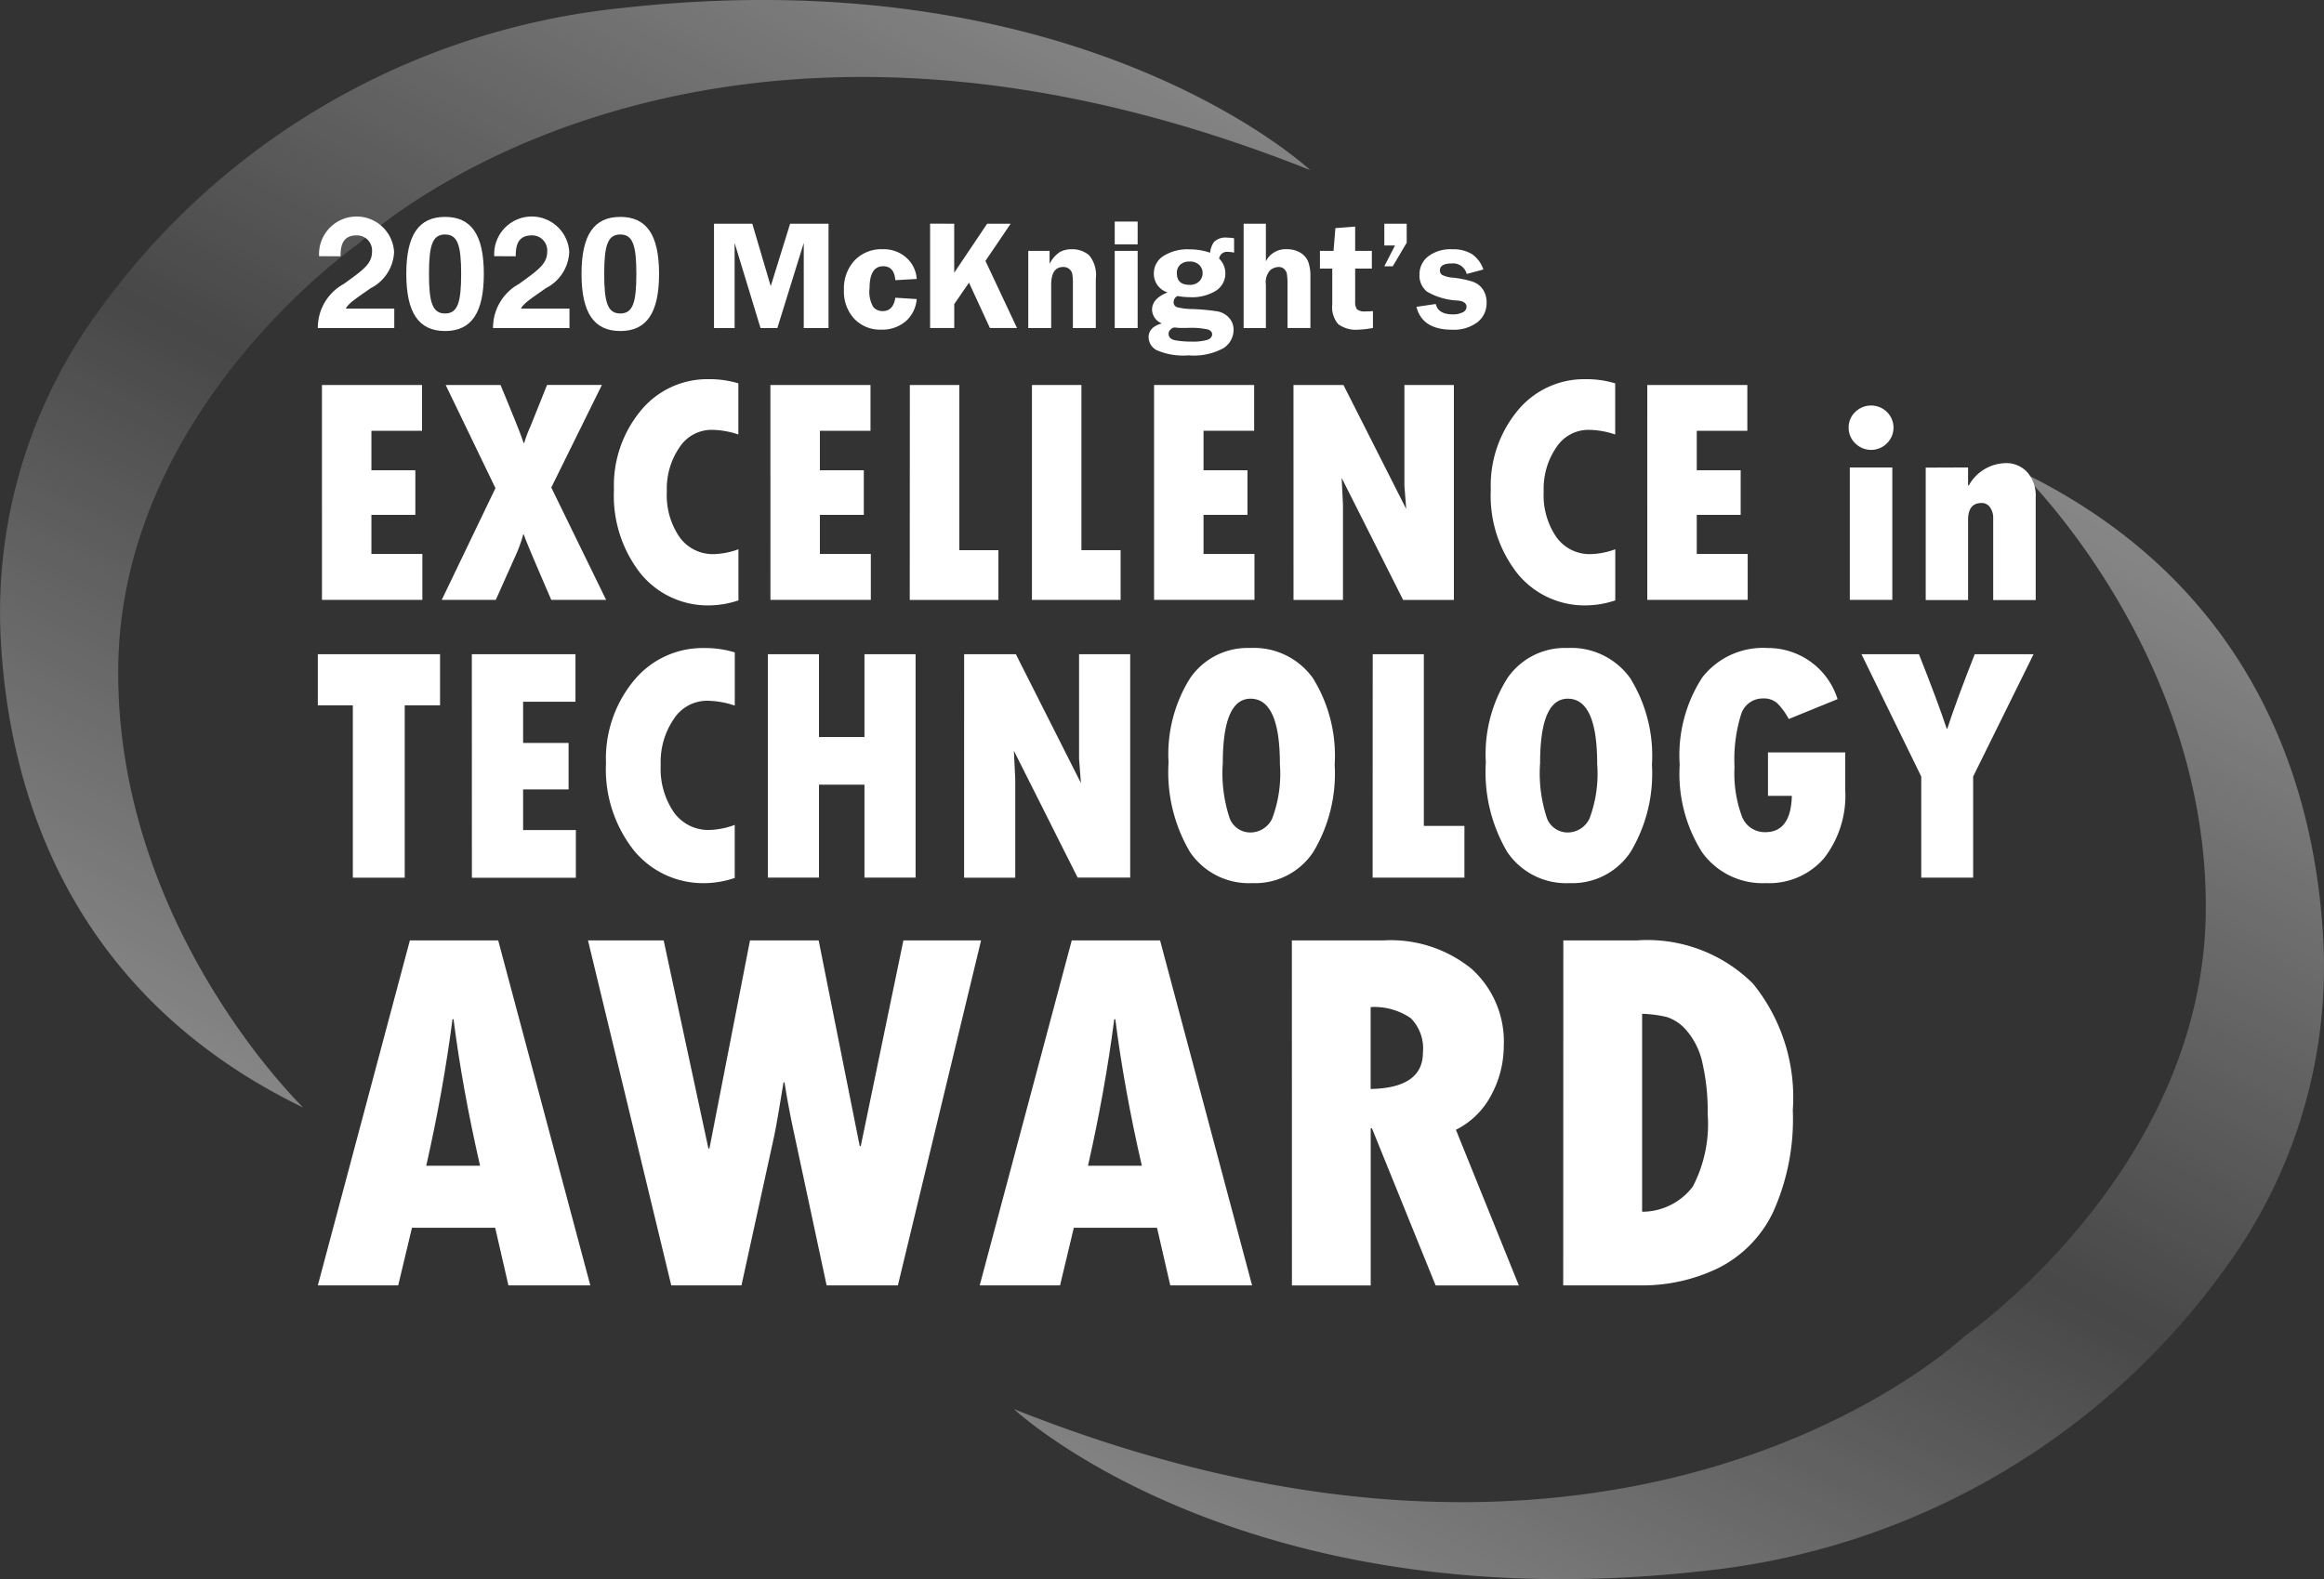 <svg id="McNigh_s_2020_Logo_Reversed" data-name="McNigh&apos;s 2020 Logo Reversed" xmlns="http://www.w3.org/2000/svg" xmlns:xlink="http://www.w3.org/1999/xlink" width="100" height="67.966" viewBox="0 0 100 67.966">
  <rect x="0" y="0" width="100" height="67.966" fill="#333333" stroke="none"/>
  <defs>
    <linearGradient id="linear-gradient" x1="0.236" y1="0.883" x2="0.764" y2="0.117" gradientUnits="objectBoundingBox">
      <stop offset="0" stop-color="#fff"/>
      <stop offset="0.48" stop-color="#fff" stop-opacity="0.2"/>
      <stop offset="1" stop-color="#fff"/>
    </linearGradient>
  </defs>
  <path id="Path_753" data-name="Path 753" d="M35.463,26.975S25.206,34.068,25.088,45.232s7.966,18.955,7.966,18.955c-10.228-4.96-12.706-13.838-13.026-20.251a21.929,21.929,0,0,1,4.236-14.06A31.678,31.678,0,0,1,46.782,16.857c19.807-2.209,29.593,6.977,29.593,6.977C49.847,13.252,35.463,26.975,35.463,26.975ZM63.626,77.159s9.786,9.187,29.593,6.978a31.678,31.678,0,0,0,22.518-13.019,21.929,21.929,0,0,0,4.236-14.06c-.32-6.413-2.8-15.291-13.026-20.251,0,0,8.083,7.791,7.966,18.955S104.538,74.02,104.538,74.02,90.154,87.742,63.626,77.159Z" transform="translate(-20 -16.514)" opacity="0.5" fill="url(#linear-gradient)"/>
  <g id="Group_3593" data-name="Group 3593" transform="translate(13.676 9.335)">
    <g id="Group_3591" data-name="Group 3591" transform="translate(0 6.981)">
      <path id="Path_754" data-name="Path 754" d="M83.726,93.8h4.306V95.77H85.855v1.7h1.89v1.919h-1.89v1.684h2.192v1.975h-4.32Z" transform="translate(-83.549 -93.546)" fill="#fff"/>
      <path id="Path_755" data-name="Path 755" d="M107.613,93.8h2.36q.906,2.176.99,2.494h.028a5.783,5.783,0,0,1,.267-.707l.717-1.788h2.36l-2.178,4.414,2.36,4.836h-2.36q-1.132-2.612-1.18-2.813h-.028a5.908,5.908,0,0,1-.316.88l-.864,1.933h-2.325l2.311-4.809Z" transform="translate(-102.112 -93.546)" fill="#fff"/>
      <path id="Path_756" data-name="Path 756" d="M146.889,99.93v2.2a4.039,4.039,0,0,1-1.208.215,3.726,3.726,0,0,1-3-1.368,5.414,5.414,0,0,1-1.148-3.6,5.059,5.059,0,0,1,1.159-3.419,3.7,3.7,0,0,1,2.929-1.348,4.222,4.222,0,0,1,1.265.18v2.2a3.7,3.7,0,0,0-1.152-.2,1.648,1.648,0,0,0-1.377.748,3.142,3.142,0,0,0-.548,1.906,3.177,3.177,0,0,0,.552,1.971,1.756,1.756,0,0,0,1.472.724A3.309,3.309,0,0,0,146.889,99.93Z" transform="translate(-128.791 -92.606)" fill="#fff"/>
      <path id="Path_757" data-name="Path 757" d="M172.493,93.8H176.8V95.77h-2.178v1.7h1.89v1.919h-1.89v1.684h2.192v1.975h-4.32Z" transform="translate(-153.019 -93.546)" fill="#fff"/>
      <path id="Path_758" data-name="Path 758" d="M200.089,93.8h2.129v7.109H203.9v2.141h-3.815Z" transform="translate(-174.615 -93.546)" fill="#fff"/>
      <path id="Path_759" data-name="Path 759" d="M224.26,93.8h2.129v7.109h1.686v2.141H224.26Z" transform="translate(-193.532 -93.546)" fill="#fff"/>
      <path id="Path_760" data-name="Path 760" d="M248.431,93.8h4.306V95.77h-2.178v1.7h1.89v1.919h-1.89v1.684h2.192v1.975h-4.32Z" transform="translate(-212.448 -93.546)" fill="#fff"/>
      <path id="Path_761" data-name="Path 761" d="M276.027,93.8h2.15l2.7,5.335-.077-1V93.8h2.129v9.25h-2.185L278.1,97.8l.056,1.15v4.1h-2.128Z" transform="translate(-234.045 -93.546)" fill="#fff"/>
      <path id="Path_762" data-name="Path 762" d="M320.448,99.93v2.2a4.039,4.039,0,0,1-1.208.215,3.725,3.725,0,0,1-3-1.368,5.414,5.414,0,0,1-1.148-3.6,5.059,5.059,0,0,1,1.159-3.419,3.7,3.7,0,0,1,2.929-1.348,4.221,4.221,0,0,1,1.265.18v2.2a3.7,3.7,0,0,0-1.152-.2,1.648,1.648,0,0,0-1.377.748,3.142,3.142,0,0,0-.548,1.906,3.178,3.178,0,0,0,.552,1.971,1.756,1.756,0,0,0,1.472.724A3.309,3.309,0,0,0,320.448,99.93Z" transform="translate(-264.62 -92.606)" fill="#fff"/>
      <path id="Path_763" data-name="Path 763" d="M346.051,93.8h4.306V95.77H348.18v1.7h1.89v1.919h-1.89v1.684h2.192v1.975h-4.32Z" transform="translate(-288.846 -93.546)" fill="#fff"/>
      <path id="Path_764" data-name="Path 764" d="M385.9,98.864a.915.915,0,0,1,.283-.676.973.973,0,0,1,1.364,0,.945.945,0,0,1,0,1.349.962.962,0,0,1-1.361,0A.913.913,0,0,1,385.9,98.864Zm.05,1.711h1.829v5.7h-1.829Z" transform="translate(-320.03 -96.772)" fill="#fff"/>
      <path id="Path_765" data-name="Path 765" d="M402.985,109.66v.775h.032a1.857,1.857,0,0,1,1.565-.961,1.223,1.223,0,0,1,.959.4,1.55,1.55,0,0,1,.355,1.073v4.42h-1.829v-3.515a.78.78,0,0,0-.138-.477.427.427,0,0,0-.358-.186q-.585,0-.585.725v3.453h-1.823v-5.7Z" transform="translate(-331.977 -105.857)" fill="#fff"/>
      <path id="Path_766" data-name="Path 766" d="M82.911,147.829H88.17v2.2H86.65v7.418H84.417v-7.418H82.911Z" transform="translate(-82.911 -135.988)" fill="#fff"/>
      <path id="Path_767" data-name="Path 767" d="M113.394,147.829h4.459v2.046H115.6v1.772h1.957v2H115.6v1.75h2.27v2.053h-4.474Z" transform="translate(-106.767 -135.988)" fill="#fff"/>
      <path id="Path_768" data-name="Path 768" d="M145.474,154.2v2.283a4.17,4.17,0,0,1-1.251.223,3.852,3.852,0,0,1-3.1-1.422,5.639,5.639,0,0,1-1.189-3.742,5.27,5.27,0,0,1,1.2-3.554,3.824,3.824,0,0,1,3.033-1.4,4.355,4.355,0,0,1,1.309.187v2.29a3.813,3.813,0,0,0-1.193-.209,1.705,1.705,0,0,0-1.426.778,3.276,3.276,0,0,0-.568,1.981,3.312,3.312,0,0,0,.571,2.049,1.816,1.816,0,0,0,1.524.753A3.415,3.415,0,0,0,145.474,154.2Z" transform="translate(-127.535 -135.012)" fill="#fff"/>
      <path id="Path_769" data-name="Path 769" d="M171.985,147.829h2.2v3.565h1.957v-3.565h2.2v9.615h-2.2v-4h-1.957v4h-2.2Z" transform="translate(-152.621 -135.988)" fill="#fff"/>
      <path id="Path_770" data-name="Path 770" d="M210.835,147.829h2.226l2.8,5.546-.08-1.037v-4.509h2.2v9.615h-2.262l-2.743-5.459.058,1.2v4.264h-2.2Z" transform="translate(-183.025 -135.988)" fill="#fff"/>
      <path id="Path_771" data-name="Path 771" d="M254.9,156.705a3.06,3.06,0,0,1-2.684-1.336,6.754,6.754,0,0,1-.923-3.857,6.161,6.161,0,0,1,.927-3.627,3,3,0,0,1,2.586-1.3,3.12,3.12,0,0,1,2.7,1.3,6.326,6.326,0,0,1,.935,3.724,6.564,6.564,0,0,1-.92,3.756A3,3,0,0,1,254.9,156.705Zm-.08-7.937q-1.193,0-1.193,2.773a6.131,6.131,0,0,0,.3,2.384.947.947,0,0,0,.877.6,1.036,1.036,0,0,0,.949-.6,5.491,5.491,0,0,0,.331-2.341Q256.086,148.769,254.82,148.768Z" transform="translate(-214.687 -135.012)" fill="#fff"/>
      <path id="Path_772" data-name="Path 772" d="M291.711,147.829h2.2v7.39h1.746v2.225h-3.95Z" transform="translate(-246.32 -135.988)" fill="#fff"/>
      <path id="Path_773" data-name="Path 773" d="M317.707,156.705a3.06,3.06,0,0,1-2.684-1.336,6.753,6.753,0,0,1-.924-3.857,6.161,6.161,0,0,1,.927-3.627,3,3,0,0,1,2.586-1.3,3.121,3.121,0,0,1,2.7,1.3,6.328,6.328,0,0,1,.935,3.724,6.564,6.564,0,0,1-.92,3.756A3,3,0,0,1,317.707,156.705Zm-.08-7.937q-1.193,0-1.193,2.773a6.133,6.133,0,0,0,.3,2.384.948.948,0,0,0,.877.6,1.036,1.036,0,0,0,.949-.6,5.49,5.49,0,0,0,.331-2.341Q318.893,148.769,317.627,148.768Z" transform="translate(-263.841 -135.012)" fill="#fff"/>
      <path id="Path_774" data-name="Path 774" d="M359.6,151.08v1.613a4.39,4.39,0,0,1-.913,2.942,3.113,3.113,0,0,1-2.5,1.07,3.2,3.2,0,0,1-2.743-1.322,6.306,6.306,0,0,1-.967-3.77,6.166,6.166,0,0,1,.963-3.749,3.313,3.313,0,0,1,2.819-1.278,3.135,3.135,0,0,1,3.011,2.2l-2.1.857a2.931,2.931,0,0,0-.487-.673.865.865,0,0,0-.618-.213.973.973,0,0,0-.949.695,6.527,6.527,0,0,0-.28,2.251,5.339,5.339,0,0,0,.317,2.128,1.051,1.051,0,0,0,1.007.681q1.105,0,1.142-1.563h-1.026V151.08Z" transform="translate(-293.877 -135.012)" fill="#fff"/>
      <path id="Path_775" data-name="Path 775" d="M388.45,147.829h2.473q.822,2.075,1.193,3.2h.029q.371-1.152,1.178-3.2h2.532l-2.6,5.265v4.35h-2.233v-4.35Z" transform="translate(-322.028 -135.988)" fill="#fff"/>
      <path id="Path_776" data-name="Path 776" d="M94.636,220.123H91.112l-.57-2.481h-3.58l-.593,2.481H82.911l3.961-14.849h3.8Zm-4.744-5.15q-.76-3.314-1.141-6.306h-.045q-.4,3.081-1.13,6.306Z" transform="translate(-82.911 -181.116)" fill="#fff"/>
      <path id="Path_777" data-name="Path 777" d="M136.386,205.274h3.256l1.925,8.954h.045l1.745-8.954h2.954l1.767,8.853h.045l1.835-8.853H153.3l-3.58,14.849h-3.066l-1.421-6.64q-.235-1.09-.392-2.1H144.8q-.279,1.724-.4,2.3l-1.41,6.44h-3.021Z" transform="translate(-124.761 -181.116)" fill="#fff"/>
      <path id="Path_778" data-name="Path 778" d="M225.62,220.123H222.1l-.57-2.481h-3.58l-.593,2.481h-3.457l3.961-14.849h3.8Zm-4.744-5.15q-.76-3.314-1.141-6.306h-.045q-.4,3.081-1.13,6.306Z" transform="translate(-185.42 -181.116)" fill="#fff"/>
      <path id="Path_779" data-name="Path 779" d="M275.707,205.274h3.949a5.517,5.517,0,0,1,3.782,1.223,4.209,4.209,0,0,1,1.387,3.326,4.452,4.452,0,0,1-.526,2.085,3.459,3.459,0,0,1-1.533,1.518l2.708,6.7h-3.58l-2.741-6.763H279.1v6.763h-3.39Zm3.39,2.87v3.526q2.249-.044,2.249-1.568a1.851,1.851,0,0,0-.521-1.479A2.783,2.783,0,0,0,279.1,208.144Z" transform="translate(-233.795 -181.116)" fill="#fff"/>
      <path id="Path_780" data-name="Path 780" d="M329.438,205.274H332.6a6.453,6.453,0,0,1,5,1.863,7.779,7.779,0,0,1,1.712,5.445,9.736,9.736,0,0,1-.845,4.382,5.2,5.2,0,0,1-2.36,2.413,7.491,7.491,0,0,1-3.351.746h-3.323Zm3.39,3.159v8.52a2.735,2.735,0,0,0,2.182-1.084,5.814,5.814,0,0,0,.638-3.131,9.136,9.136,0,0,0-.224-2.185,3.147,3.147,0,0,0-.666-1.379,1.878,1.878,0,0,0-.861-.6A5.344,5.344,0,0,0,332.828,208.433Z" transform="translate(-275.845 -181.116)" fill="#fff"/>
    </g>
    <g id="Group_3592" data-name="Group 3592">
      <path id="Path_781" data-name="Path 781" d="M82.965,61.741a1.616,1.616,0,0,1,3.227-.182,1.831,1.831,0,0,1-1,1.556c-.637.445-.969.66-1.078.883H86.2v.836H82.911a2.148,2.148,0,0,1,1.119-1.9c.868-.627,1.214-.869,1.214-1.408a.648.648,0,0,0-.665-.68c-.665,0-.685.546-.692.9Z" transform="translate(-82.911 -60.05)" fill="#fff"/>
      <path id="Path_782" data-name="Path 782" d="M102.1,60.05c1.132,0,1.668.775,1.668,2.453s-.535,2.459-1.668,2.459-1.668-.782-1.668-2.459S100.97,60.05,102.1,60.05Zm0,4.157c.542,0,.692-.472.692-1.7s-.149-1.7-.692-1.7-.692.465-.692,1.7S101.56,64.207,102.1,64.207Z" transform="translate(-96.625 -60.05)" fill="#fff"/>
      <path id="Path_783" data-name="Path 783" d="M117.636,61.741a1.616,1.616,0,0,1,3.227-.182,1.831,1.831,0,0,1-1,1.556c-.637.445-.97.66-1.078.883h2.088v.836h-3.289a2.148,2.148,0,0,1,1.119-1.9c.868-.627,1.213-.869,1.213-1.408a.648.648,0,0,0-.665-.68c-.665,0-.685.546-.692.9Z" transform="translate(-110.045 -60.05)" fill="#fff"/>
      <path id="Path_784" data-name="Path 784" d="M136.775,60.05c1.132,0,1.668.775,1.668,2.453s-.535,2.459-1.668,2.459-1.668-.782-1.668-2.459S135.643,60.05,136.775,60.05Zm0,4.157c.542,0,.691-.472.691-1.7s-.149-1.7-.691-1.7-.692.465-.692,1.7S136.233,64.207,136.775,64.207Z" transform="translate(-123.76 -60.05)" fill="#fff"/>
      <path id="Path_785" data-name="Path 785" d="M163.327,65.913l-1.115-3.661v3.661h-.887v-4.49h1.648l.793,2.687.834-2.687h1.653v4.49h-1.066V62.252l-1.136,3.661Z" transform="translate(-144.278 -61.129)" fill="#fff"/>
      <path id="Path_786" data-name="Path 786" d="M190.171,68.69a1.4,1.4,0,0,1-.468.952,1.55,1.55,0,0,1-1.064.363,1.523,1.523,0,0,1-1.153-.466,1.724,1.724,0,0,1-.445-1.245,1.773,1.773,0,0,1,.455-1.264,1.588,1.588,0,0,1,1.217-.485,1.45,1.45,0,0,1,1.014.365,1.33,1.33,0,0,1,.445.914l-.92.053q-.046-.6-.523-.6-.586,0-.586.954a1.282,1.282,0,0,0,.164.806.53.53,0,0,0,.4.171q.457,0,.546-.576Z" transform="translate(-164.403 -65.153)" fill="#fff"/>
      <path id="Path_787" data-name="Path 787" d="M205.13,61.423v2.109l1.416-2.109h1.013l-1.085,1.6,1.357,2.887h-1.165l-.9-1.95-.634.92v1.03h-1.039v-4.49Z" transform="translate(-177.747 -61.129)" fill="#fff"/>
      <path id="Path_788" data-name="Path 788" d="M226.439,69.937h-.986V68.072a2.65,2.65,0,0,0-.027-.464.374.374,0,0,0-.129-.212.384.384,0,0,0-.258-.087q-.52,0-.52.763v1.865h-.986V66.615h.917v.562a1.273,1.273,0,0,1,.45-.516,1.026,1.026,0,0,1,.48-.115,1.123,1.123,0,0,1,.768.255,1.314,1.314,0,0,1,.291,1Z" transform="translate(-192.963 -65.153)" fill="#fff"/>
      <path id="Path_789" data-name="Path 789" d="M241.631,60.993v.98h-.986v-.98Zm0,1.26v3.322h-.986V62.253Z" transform="translate(-206.355 -60.791)" fill="#fff"/>
      <path id="Path_790" data-name="Path 790" d="M251.036,64.847a1.305,1.305,0,0,0-.261-.033.342.342,0,0,0-.384.289.89.89,0,0,1,.268.631.874.874,0,0,1-.4.75,1.962,1.962,0,0,1-1.14.28,2.666,2.666,0,0,1-.516-.05.29.29,0,0,0-.169.253.22.22,0,0,0,.142.227,2.844,2.844,0,0,0,.685.082,9.136,9.136,0,0,1,1.062.1.877.877,0,0,1,.49.27.753.753,0,0,1,.2.533.937.937,0,0,1-.425.773,2.641,2.641,0,0,1-1.508.316,2.9,2.9,0,0,1-1.37-.219.642.642,0,0,1-.354-.555q0-.444.573-.6a.65.65,0,0,1-.424-.592q0-.477.669-.743a.836.836,0,0,1-.592-.812.883.883,0,0,1,.409-.752,1.93,1.93,0,0,1,1.13-.289,2.735,2.735,0,0,1,.884.145.915.915,0,0,1,.167-.465.711.711,0,0,1,.584-.182,1.42,1.42,0,0,1,.278.026Zm-2.578,3.223a.258.258,0,0,0-.15.079.243.243,0,0,0-.091.191q0,.224.288.28a3.577,3.577,0,0,0,.675.056,2.293,2.293,0,0,0,.71-.076q.2-.076.2-.243c0-.086-.057-.151-.17-.2a3.385,3.385,0,0,0-.908-.069l-.2,0a1.963,1.963,0,0,1-.245-.01A.634.634,0,0,0,248.458,68.07Zm.657-2.838a.555.555,0,0,0-.4.136.474.474,0,0,0-.143.36q0,.507.545.506a.564.564,0,0,0,.414-.148.485.485,0,0,0,.15-.359.49.49,0,0,0-.142-.347A.559.559,0,0,0,249.115,65.232Z" transform="translate(-211.609 -63.309)" fill="#fff"/>
      <path id="Path_791" data-name="Path 791" d="M267.117,61.423v1.619a.94.94,0,0,1,.9-.521,1.09,1.09,0,0,1,.578.146.813.813,0,0,1,.338.377,1.809,1.809,0,0,1,.1.674v2.194h-.986V64.039a2.609,2.609,0,0,0-.027-.461.377.377,0,0,0-.12-.209.34.34,0,0,0-.236-.084.59.59,0,0,0-.366.143.767.767,0,0,0-.181.611v1.874h-.957v-4.49Z" transform="translate(-226.323 -61.129)" fill="#fff"/>
      <path id="Path_792" data-name="Path 792" d="M282.779,63.8v1.4a.557.557,0,0,0,.079.352.526.526,0,0,0,.373.089c.09,0,.194,0,.313-.013v.727a4.26,4.26,0,0,1-.619.072,1.291,1.291,0,0,1-.874-.235,1.123,1.123,0,0,1-.258-.85V63.8h-.53v-.763h.586l.079-.98.851-.066v1.046h.718V63.8Z" transform="translate(-238.143 -61.574)" fill="#fff"/>
      <path id="Path_793" data-name="Path 793" d="M294.006,63.255l.46-.895h-.46v-.937h.963v.819l-.6,1.013Z" transform="translate(-248.116 -61.129)" fill="#fff"/>
      <path id="Path_794" data-name="Path 794" d="M303.273,67.418l-.718.191a.6.6,0,0,0-.652-.451q-.5,0-.5.3a.228.228,0,0,0,.091.19,1.2,1.2,0,0,0,.475.12,4.394,4.394,0,0,1,.847.174.873.873,0,0,1,.435.332.994.994,0,0,1,.16.576,1.032,1.032,0,0,1-.392.835,1.681,1.681,0,0,1-1.1.323q-1.278,0-1.526-.984l.831-.122q.1.447.741.447a.894.894,0,0,0,.414-.087.264.264,0,0,0,.169-.236q0-.231-.374-.273a2.857,2.857,0,0,1-1.332-.386.889.889,0,0,1-.319-.728.976.976,0,0,1,.371-.783,1.578,1.578,0,0,1,1.039-.309,1.532,1.532,0,0,1,.847.207A1.3,1.3,0,0,1,303.273,67.418Z" transform="translate(-253.12 -65.153)" fill="#fff"/>
    </g>
  </g>
</svg>
